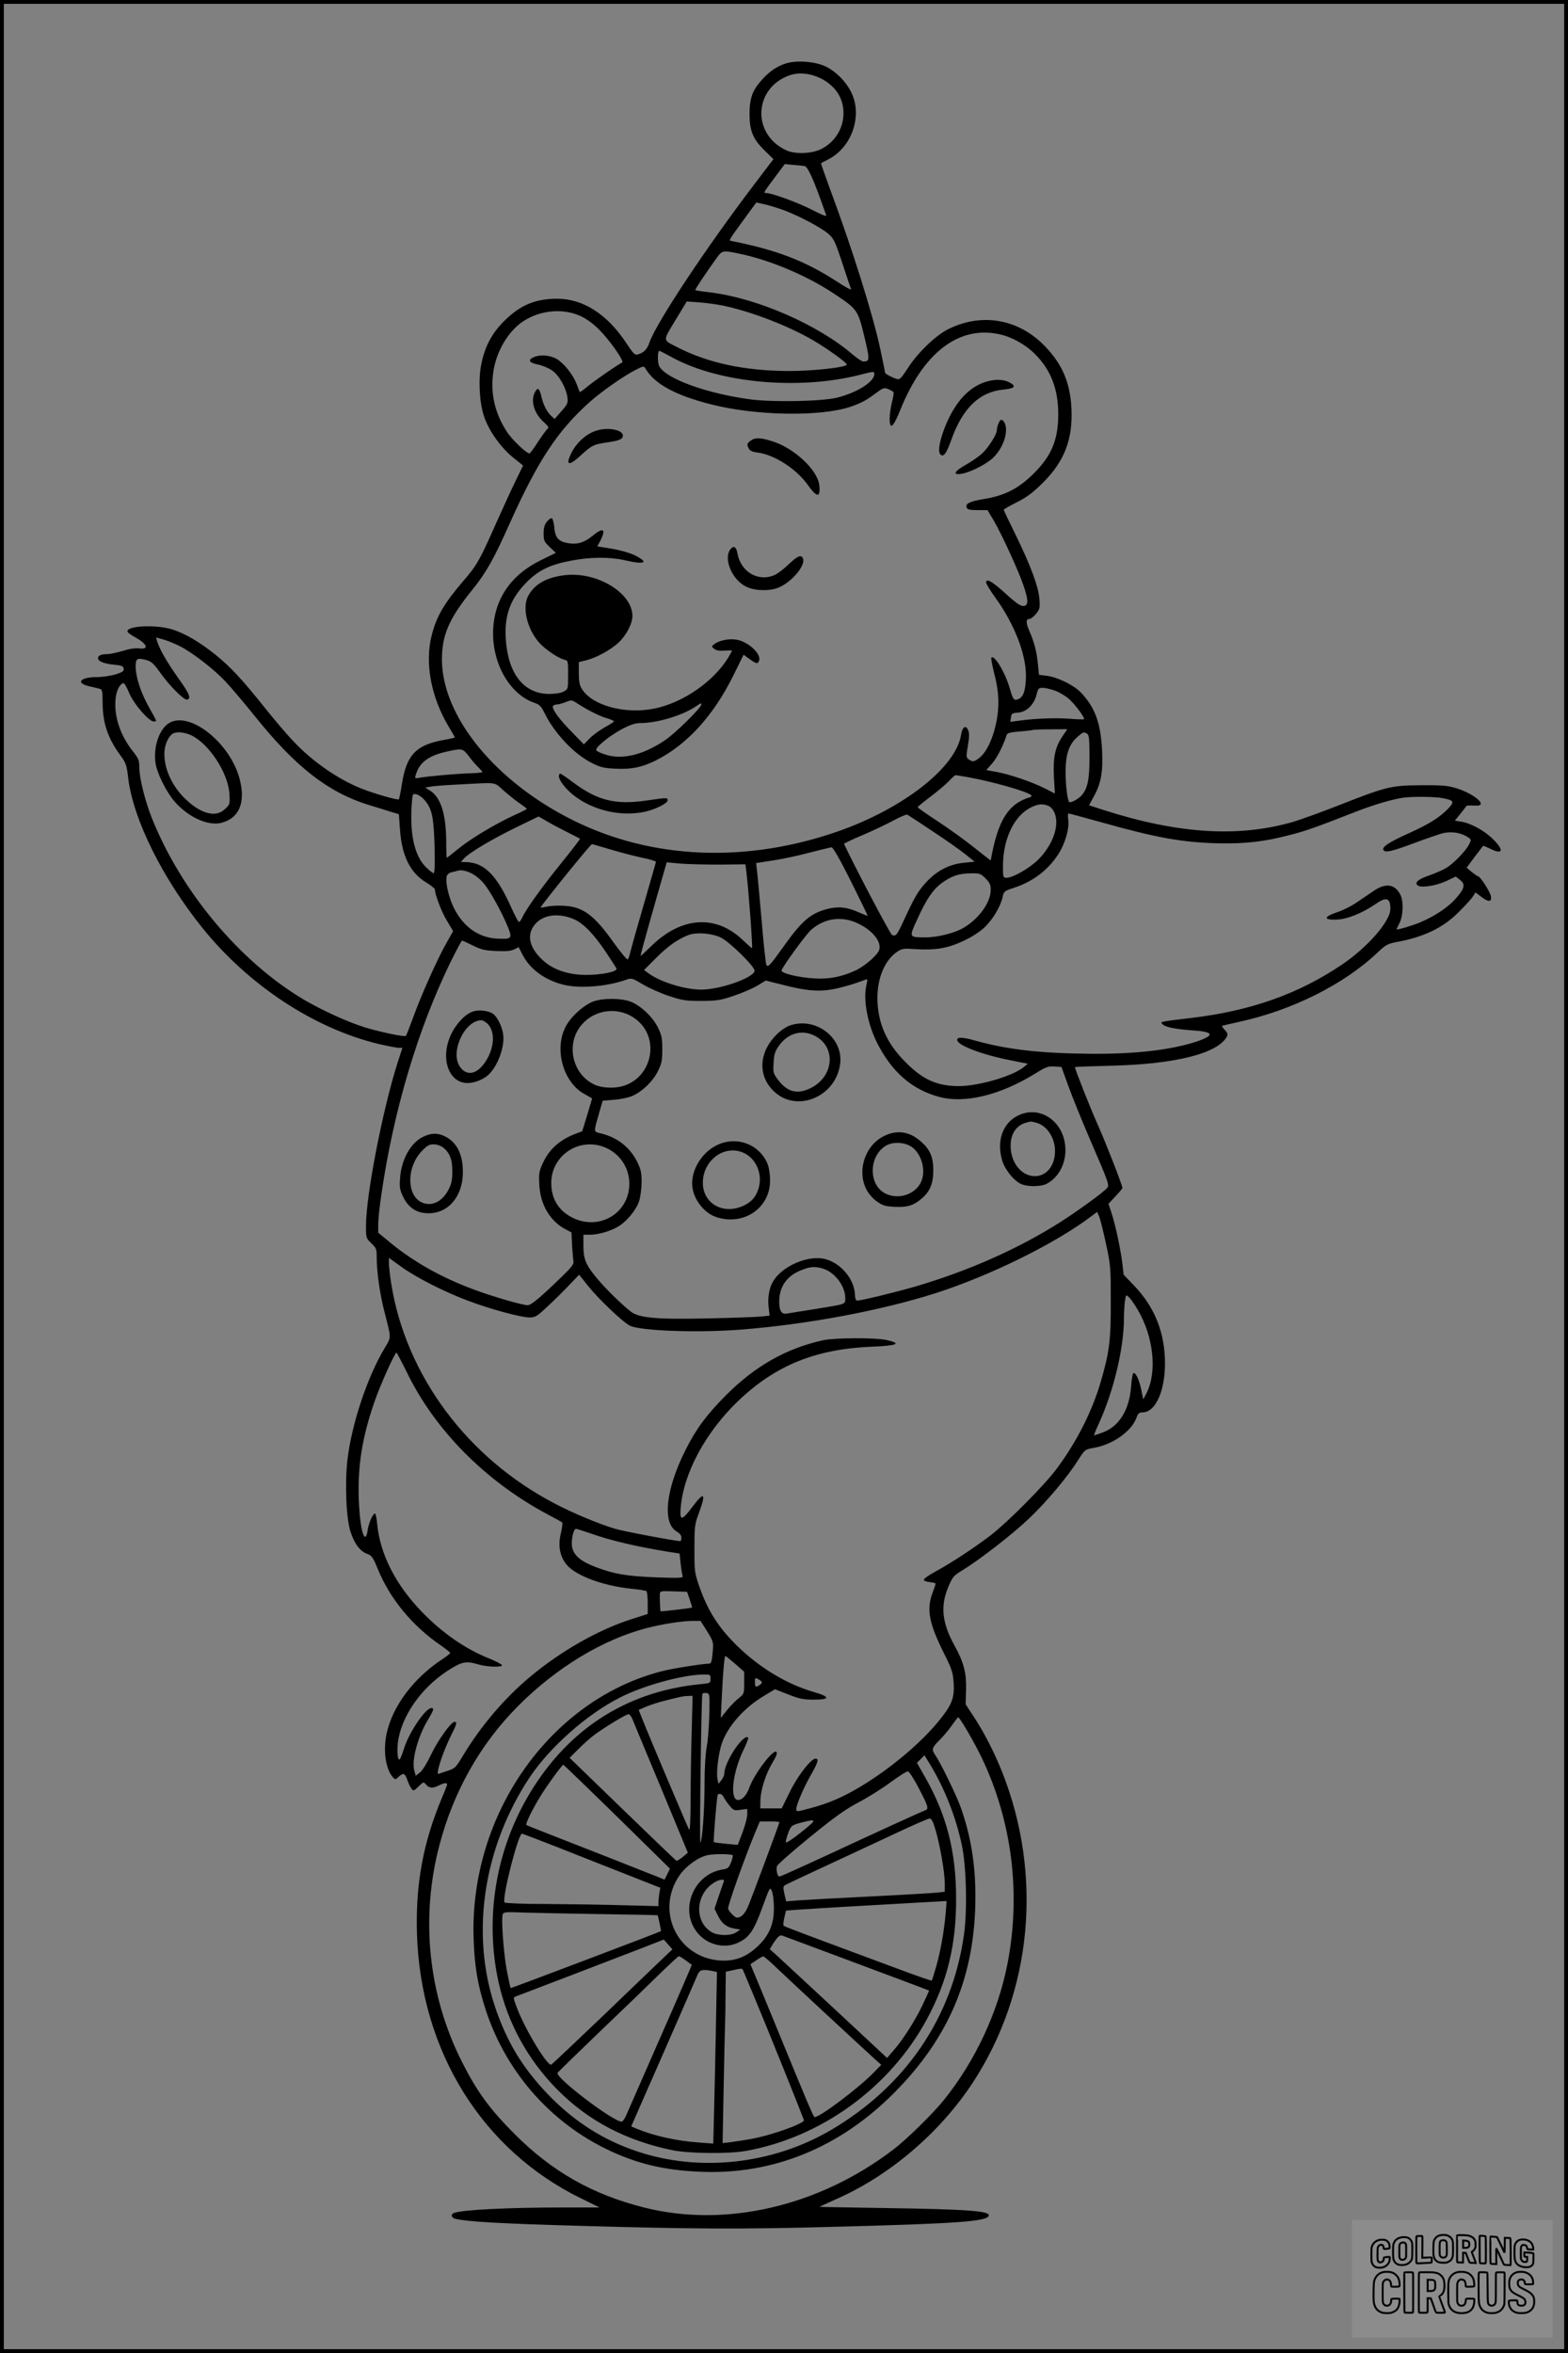 <?xml version="1.0" encoding="UTF-8"?>
<svg xmlns="http://www.w3.org/2000/svg" version="1.0" width="1024pt" height="1536pt" viewBox="0 0 1024 1536" preserveAspectRatio="xMidYMid meet">
  <rect x="0" y="0" width="1024" height="1536" fill="#808080" stroke="none"/>
  <g transform="translate(0.00 0.00) scale(1)">
    <g transform="translate(0,1536) scale(0.1,-0.1)" fill="#000000" stroke="none">
      <path d="M5133 14946 c-59 -19 -104 -49 -153 -102 -66 -72 -85 -123 -85 -229 0 -111 23 -165 103 -242 l53 -52 -124 -163 c-318 -418 -640 -904 -685 -1032 -17 -48 -36 -68 -78 -80 -18 -5 -29 6 -73 73 -125 190 -283 291 -453 291 -144 -1 -239 -41 -344 -144 -81 -81 -126 -164 -150 -279 -21 -96 -14 -248 15 -339 30 -95 109 -207 190 -273 l67 -54 -46 -94 c-25 -51 -83 -177 -129 -280 -109 -246 -126 -276 -214 -378 -127 -148 -176 -231 -208 -357 -46 -180 -4 -403 111 -595 22 -36 40 -68 40 -70 0 -3 -30 -10 -66 -16 -186 -33 -248 -96 -279 -286 -8 -54 -18 -101 -20 -103 -7 -7 -164 38 -244 70 -151 60 -317 174 -441 305 -42 43 -129 145 -194 227 -150 187 -219 261 -320 343 -100 80 -193 135 -274 162 -106 36 -312 27 -299 -13 2 -6 25 -23 51 -37 77 -42 91 -80 27 -72 -25 4 -65 -2 -109 -16 -39 -11 -84 -21 -100 -21 -40 0 -62 -9 -62 -26 0 -21 39 -37 105 -43 50 -5 60 -9 63 -26 2 -16 -8 -23 -55 -38 -32 -9 -86 -17 -121 -17 -109 0 -141 -39 -49 -60 28 -6 60 -14 70 -17 14 -4 17 -17 17 -87 0 -133 33 -233 114 -344 39 -53 43 -64 54 -157 34 -268 224 -650 486 -975 303 -375 732 -656 1153 -756 57 -13 114 -24 127 -24 l24 0 -30 -92 c-99 -310 -208 -869 -208 -1072 0 -77 1 -79 35 -112 32 -30 35 -38 35 -89 0 -100 21 -246 52 -364 44 -171 44 -158 0 -231 -113 -188 -216 -497 -243 -729 -18 -158 -8 -389 21 -473 26 -78 63 -126 109 -142 28 -10 36 -21 66 -93 81 -200 227 -377 418 -507 31 -22 57 -42 57 -46 0 -4 -21 -21 -47 -38 -192 -125 -331 -311 -369 -492 -23 -111 -5 -229 42 -282 15 -16 17 -16 37 3 30 28 42 24 56 -18 7 -21 19 -47 27 -57 14 -19 15 -19 47 12 32 31 33 32 50 12 20 -24 45 -25 83 -5 32 16 54 19 54 7 0 -4 -15 -44 -34 -88 -123 -292 -173 -565 -163 -889 24 -764 425 -1410 1072 -1726 l120 -59 -220 0 c-379 0 -675 -15 -730 -36 -23 -9 -18 -31 8 -38 78 -19 290 -31 812 -46 735 -21 1066 -23 1675 -6 799 21 985 35 997 72 10 31 -135 42 -669 50 -238 4 -434 7 -435 8 -1 1 42 21 96 45 356 154 687 436 904 766 388 593 459 1354 191 2029 -51 127 -115 253 -182 355 l-56 86 3 95 c3 108 -15 179 -74 285 -82 148 -95 258 -44 381 29 70 36 78 92 112 116 71 334 240 441 343 115 110 250 271 319 381 42 66 42 66 102 77 124 22 245 108 277 197 10 27 17 34 39 34 91 0 156 160 146 361 -9 182 -74 333 -199 465 l-70 73 -9 78 c-13 98 -44 245 -70 324 l-20 61 45 48 c26 27 46 52 46 55 0 17 -107 292 -161 413 -49 109 -149 362 -149 376 0 2 105 6 233 9 423 10 699 80 759 190 7 15 5 24 -13 43 -12 13 -21 25 -18 27 2 2 51 13 109 26 347 75 687 245 905 452 54 51 67 58 123 69 178 32 306 93 407 195 39 38 80 83 91 99 l20 30 36 -27 c49 -38 72 -36 64 4 -6 30 -70 129 -84 129 -4 0 -22 13 -41 28 l-33 28 52 70 c29 38 54 70 55 72 2 2 21 -6 44 -17 87 -45 96 -11 18 64 -57 56 -148 104 -209 112 l-37 6 37 46 c20 25 38 48 39 50 2 3 24 4 48 2 35 -1 45 2 45 13 0 25 -78 75 -154 99 -62 19 -92 22 -236 21 -195 -1 -225 -8 -545 -134 -110 -43 -240 -90 -290 -105 -357 -103 -749 -79 -1237 77 l-96 31 33 61 c46 83 59 162 52 299 -9 179 -47 281 -139 377 -47 48 -146 97 -218 108 l-55 7 -7 70 c-8 83 -23 140 -55 214 -25 56 -24 81 1 81 8 0 26 14 41 32 25 30 27 38 23 98 -7 83 -57 217 -156 420 -42 85 -77 158 -77 162 0 4 38 26 85 49 67 34 103 61 171 128 142 142 196 285 186 488 -9 166 -60 285 -171 401 -173 181 -416 223 -636 112 -81 -41 -198 -154 -260 -251 -45 -69 -54 -79 -73 -73 -33 10 -77 34 -77 41 0 4 -14 73 -31 153 -47 222 -183 655 -326 1039 -35 95 -63 174 -61 176 2 1 22 12 46 24 145 73 219 262 162 413 -28 77 -104 159 -178 194 -68 33 -191 42 -259 20z m228 -98 c105 -54 157 -144 146 -254 -9 -88 -62 -165 -142 -206 -59 -31 -169 -36 -226 -11 -230 102 -220 406 16 491 62 22 137 14 206 -20z m-104 -573 c17 -6 48 -70 93 -193 21 -59 41 -115 45 -125 5 -13 -18 -4 -91 33 -91 47 -264 110 -300 110 -20 0 -20 0 56 102 l65 87 60 -6 c33 -2 65 -6 72 -8z m-133 -289 c97 -37 237 -111 284 -151 37 -32 45 -48 93 -193 28 -86 54 -163 57 -170 2 -7 -38 14 -89 48 -212 137 -390 206 -687 266 -26 5 -34 -10 105 181 l52 71 59 -13 c33 -8 89 -25 126 -39z m-296 -282 c196 -40 440 -142 617 -260 154 -102 157 -106 199 -278 37 -155 37 -165 -6 -166 -9 0 -40 21 -70 46 -225 194 -624 368 -928 405 -52 6 -97 13 -99 15 -4 3 63 104 137 207 38 53 40 54 150 31z m-106 -339 c185 -39 427 -132 591 -228 99 -59 217 -144 217 -157 0 -18 -227 -43 -385 -42 -286 2 -523 53 -723 156 -96 49 -95 37 -11 176 l74 122 82 -6 c45 -3 115 -13 155 -21z m-927 -70 c37 -17 84 -52 120 -89 71 -72 165 -207 148 -213 -20 -7 -177 -115 -226 -156 -26 -22 -49 -38 -51 -36 -1 2 -10 24 -19 49 -23 63 -85 140 -132 167 -44 25 -109 30 -150 11 -40 -18 -30 -36 29 -48 30 -6 72 -24 94 -40 45 -32 91 -116 98 -177 4 -34 -1 -44 -40 -88 l-44 -50 -22 20 c-29 27 -51 70 -65 128 -12 54 -24 61 -42 26 -30 -57 -4 -140 61 -197 28 -25 32 -33 21 -42 -7 -6 -35 -44 -62 -85 -26 -41 -51 -75 -55 -75 -20 0 -115 90 -148 142 -78 120 -108 249 -89 385 18 137 100 276 201 339 112 71 260 83 373 29z m2727 -116 c84 -17 174 -67 237 -130 103 -103 152 -228 152 -392 0 -168 -43 -271 -160 -388 -98 -97 -188 -144 -322 -166 -97 -16 -126 -30 -116 -57 5 -12 21 -16 71 -16 l65 0 43 -72 c53 -92 161 -327 193 -423 29 -85 31 -120 9 -129 -23 -9 -50 9 -140 91 -78 70 -114 89 -114 60 0 -8 27 -52 60 -98 123 -170 200 -367 200 -508 0 -89 -15 -139 -46 -153 -31 -15 -38 -7 -59 66 -29 104 -101 224 -121 203 -3 -3 6 -51 20 -108 18 -68 26 -129 26 -184 0 -142 -54 -303 -120 -359 -36 -29 -48 -32 -74 -13 -17 12 -17 19 -5 90 10 60 10 82 1 102 -16 35 -37 20 -46 -33 -33 -212 -380 -482 -806 -630 -599 -208 -1212 -182 -1725 72 -509 252 -858 678 -859 1051 0 159 47 268 197 453 92 114 140 198 247 438 183 408 313 605 525 793 77 68 220 168 299 208 47 24 51 24 61 8 58 -101 196 -176 430 -235 295 -75 715 -81 910 -15 69 24 102 41 163 87 50 37 56 39 83 28 16 -7 32 -16 34 -20 3 -5 -2 -34 -10 -66 -8 -32 -15 -80 -15 -106 0 -78 23 -60 69 55 150 373 380 551 643 496z m-2129 -154 c309 -167 830 -214 1230 -110 82 21 87 21 87 4 0 -50 -106 -119 -240 -154 -96 -25 -418 -32 -570 -12 -285 38 -553 135 -595 217 -12 24 -11 100 1 100 2 0 42 -20 87 -45z m-3213 -1886 c84 -44 218 -149 292 -227 36 -38 121 -139 189 -223 267 -334 481 -501 745 -583 43 -13 106 -32 139 -43 l60 -18 7 -99 c12 -174 67 -284 172 -347 31 -19 56 -39 56 -45 1 -35 44 -148 79 -205 l40 -67 -49 -88 c-59 -105 -162 -337 -215 -484 -21 -58 -41 -108 -44 -112 -8 -9 -178 27 -276 58 -113 36 -273 110 -388 177 -420 248 -805 708 -997 1191 -43 109 -80 258 -80 323 0 50 -4 60 -44 111 -84 107 -125 235 -110 350 6 50 30 92 52 92 5 0 22 -30 37 -67 30 -70 128 -183 159 -183 9 0 16 2 16 5 0 3 -20 40 -44 83 -53 92 -88 195 -90 265 -1 59 8 65 71 48 32 -9 48 -24 92 -86 61 -85 155 -179 174 -172 27 9 14 39 -62 145 -73 103 -120 186 -136 239 l-6 22 53 -15 c29 -9 78 -29 108 -45z m5714 -289 c30 -12 73 -38 95 -60 42 -41 97 -117 90 -125 -3 -2 -45 -1 -94 3 -89 7 -229 2 -333 -13 l-54 -7 4 28 c3 26 7 29 46 32 56 4 104 51 121 116 10 42 14 46 41 46 16 0 54 -9 84 -20z m41 -302 c-46 -70 -59 -138 -52 -265 l6 -103 -67 34 c-85 43 -228 91 -314 107 l-67 12 39 44 c32 37 72 116 94 185 3 12 23 18 83 23 43 3 83 8 88 10 6 2 58 4 118 4 l107 1 -35 -52z m165 22 c12 -7 15 -36 15 -152 0 -149 -12 -206 -53 -252 -20 -22 -72 -50 -79 -42 -12 12 -24 107 -24 198 0 114 22 179 78 228 37 33 41 34 63 20z m-4038 -147 c20 -27 48 -59 62 -72 14 -14 26 -27 26 -31 0 -3 -37 -7 -82 -8 -91 -3 -260 -18 -322 -28 -37 -7 -38 -6 -31 17 24 83 84 127 208 154 96 21 99 20 139 -32z m3263 -137 c155 -28 383 -92 409 -117 6 -5 1 -11 -10 -14 -141 -43 -208 -152 -254 -412 0 -1 -49 37 -109 85 -60 48 -167 125 -239 172 -72 47 -130 88 -129 91 1 4 38 34 82 67 44 33 98 79 120 101 21 23 42 41 45 41 3 0 41 -6 85 -14z m-3037 -86 c32 -28 78 -65 104 -83 26 -18 48 -34 48 -37 0 -3 -34 -20 -76 -39 -122 -55 -291 -156 -370 -221 -41 -33 -75 -60 -76 -60 -2 0 -4 53 -4 118 -2 173 -38 280 -107 322 l-30 19 35 6 c19 4 102 10 184 14 258 14 228 18 292 -39z m-516 -62 c49 -57 60 -107 66 -300 3 -114 1 -178 -6 -178 -5 0 -28 17 -50 39 -70 68 -103 199 -95 376 2 44 6 86 8 93 7 20 46 5 77 -30z m6649 12 c76 -15 80 -23 34 -71 -57 -58 -125 -100 -256 -159 -129 -58 -177 -90 -164 -109 11 -19 52 -10 205 47 74 28 155 55 179 62 54 14 115 6 159 -20 32 -20 32 -20 16 -52 -24 -46 -102 -126 -151 -155 -24 -14 -74 -35 -110 -48 -72 -24 -99 -48 -73 -66 24 -16 120 -1 186 30 l61 29 28 -22 c37 -29 30 -57 -30 -124 -52 -58 -141 -116 -235 -155 -54 -22 -150 -50 -150 -43 0 1 9 19 20 41 24 48 27 143 5 185 -36 70 -97 78 -176 23 -30 -20 -80 -54 -112 -76 -32 -22 -88 -50 -125 -62 -89 -30 -90 -51 -4 -48 69 2 167 41 256 102 70 49 96 40 96 -32 0 -80 -147 -249 -315 -363 -284 -192 -597 -303 -985 -349 -208 -25 -203 -24 -190 -39 16 -20 81 -34 198 -42 139 -9 148 -32 27 -73 -167 -55 -398 -82 -690 -80 -331 3 -543 27 -752 85 -91 26 -129 26 -121 1 12 -35 169 -94 351 -129 l109 -22 -28 -23 c-74 -59 -294 -123 -424 -123 -140 1 -232 41 -345 155 -126 125 -185 260 -185 423 0 130 50 246 129 299 32 21 41 23 125 17 56 -4 119 -2 163 6 92 15 212 73 279 133 54 49 109 140 122 202 7 36 11 39 72 59 124 40 223 115 290 218 46 70 75 171 66 228 -3 22 -2 40 2 40 5 0 103 -27 219 -59 356 -100 523 -130 758 -136 174 -4 306 11 471 55 106 27 161 47 438 155 111 43 230 78 301 88 61 8 204 7 256 -3z m-2576 -50 c16 -6 32 -24 42 -47 34 -81 -11 -208 -106 -304 -58 -57 -166 -119 -208 -119 -22 0 -23 3 -23 75 0 178 72 329 182 384 48 23 74 26 113 11z m-755 -166 c85 -56 182 -124 215 -151 l60 -48 -69 -7 c-97 -9 -180 -53 -249 -129 -53 -58 -73 -92 -151 -261 -39 -83 -46 -91 -70 -82 -12 5 -232 422 -314 595 -1 3 53 29 120 57 68 29 159 72 203 96 44 24 85 41 90 38 6 -3 80 -51 165 -108z m-2519 65 c29 -17 89 -49 133 -71 45 -22 82 -42 84 -43 2 -2 -56 -77 -128 -166 -129 -160 -226 -296 -251 -352 -7 -15 -16 -26 -21 -25 -4 2 -28 46 -51 98 -92 205 -173 287 -287 292 l-40 1 22 25 c36 38 190 129 343 203 77 38 141 68 142 69 1 0 26 -14 54 -31z m415 -184 c63 -19 156 -43 207 -54 51 -10 91 -23 91 -27 -1 -5 -36 -126 -77 -269 -42 -143 -81 -282 -88 -310 -6 -27 -15 -54 -19 -58 -4 -5 -45 44 -91 108 -129 182 -201 235 -324 242 -38 3 -89 0 -112 -5 -24 -5 -43 -8 -43 -7 0 11 327 415 336 415 2 0 56 -16 120 -35z m1571 -208 c61 -122 110 -223 109 -225 -2 -1 -27 9 -57 22 -77 35 -134 41 -207 22 -109 -28 -167 -78 -290 -252 -82 -115 -97 -131 -107 -113 -4 6 -18 131 -30 278 -13 146 -26 293 -30 326 l-7 61 110 17 c60 9 168 32 238 51 71 18 136 34 144 35 10 0 52 -72 127 -222z m-861 109 l172 2 6 -47 c15 -123 43 -501 37 -501 -2 0 -30 25 -62 55 -175 167 -401 151 -597 -42 -35 -34 -66 -63 -68 -63 -3 0 14 64 106 388 l64 223 85 -8 c47 -4 163 -7 257 -7z m-1621 -55 c23 -10 60 -39 82 -65 42 -48 123 -195 163 -295 26 -68 20 -73 -76 -68 -123 7 -225 82 -285 211 -31 67 -51 160 -42 195 3 12 16 24 32 27 14 3 31 7 36 9 23 8 53 3 90 -14z m3361 -35 c28 -28 34 -42 34 -75 0 -82 -77 -189 -178 -248 -60 -35 -173 -63 -251 -62 -106 1 -105 -1 -52 115 61 135 102 195 160 239 65 47 113 63 190 64 59 1 65 -1 97 -33z m-2689 -266 c62 -27 124 -90 203 -205 38 -57 73 -110 76 -118 7 -20 -100 -42 -202 -41 -114 1 -209 33 -276 93 -83 74 -108 154 -68 218 48 79 156 100 267 53z m1858 -29 c96 -46 155 -122 136 -174 -13 -34 -96 -106 -154 -132 -91 -42 -173 -58 -267 -52 -110 6 -223 35 -216 53 13 34 160 235 193 264 88 77 201 93 308 41z m-898 -91 c58 -28 226 -193 221 -218 -8 -46 -226 -122 -348 -122 -111 0 -272 51 -350 110 l-24 18 79 79 c79 79 142 123 213 150 51 19 150 11 209 -17z m-1619 -52 c54 -27 79 -33 152 -36 64 -3 96 0 117 10 l30 15 28 -54 c48 -91 147 -163 268 -192 105 -25 280 -11 402 32 40 14 41 14 115 -30 41 -24 118 -58 170 -75 85 -28 107 -32 210 -32 104 1 125 4 213 34 54 18 123 48 153 66 l55 33 112 -28 c143 -37 225 -45 312 -31 59 9 156 37 227 65 14 6 15 2 6 -37 -22 -95 8 -253 71 -378 97 -190 229 -304 407 -351 169 -44 400 13 631 157 63 39 79 45 119 42 l46 -3 47 -130 c26 -71 88 -224 138 -340 124 -287 129 -301 113 -320 -23 -28 -193 -151 -306 -223 -277 -176 -606 -321 -953 -422 -140 -40 -346 -90 -373 -90 -9 0 -14 14 -15 41 -4 98 -90 201 -190 229 -113 32 -294 -47 -349 -153 -22 -41 -32 -108 -24 -164 l6 -51 -55 -6 c-31 -3 -182 -9 -337 -12 -339 -8 -459 2 -513 43 -58 44 -179 163 -232 230 -65 80 -79 117 -79 203 l0 70 43 0 c55 0 139 25 187 55 58 36 118 112 135 168 8 28 15 83 15 122 0 60 -5 82 -30 133 -47 93 -127 156 -234 183 -52 13 -51 1 -12 139 l22 75 74 6 c43 3 95 14 122 26 65 30 133 95 165 162 24 48 28 68 28 141 0 73 -4 93 -28 142 -35 71 -116 147 -183 171 -64 22 -174 22 -238 0 -64 -23 -150 -101 -183 -167 -75 -146 -15 -360 121 -436 l53 -30 -32 -108 -33 -107 -46 -17 c-101 -39 -170 -100 -211 -191 -24 -51 -27 -68 -23 -140 6 -130 70 -239 172 -292 l38 -20 4 -85 c3 -47 7 -94 9 -106 3 -15 -14 -38 -68 -90 -148 -144 -208 -194 -231 -194 -35 0 -228 56 -351 102 -213 79 -397 182 -552 311 l-73 60 0 56 c0 31 9 119 21 196 79 545 237 1073 448 1508 40 81 75 147 78 147 3 0 35 -14 71 -32z m1023 -455 c236 -121 147 -474 -120 -473 -43 0 -81 7 -107 19 -148 67 -192 268 -85 392 76 89 206 115 312 62z m-189 -853 c111 -31 188 -132 188 -246 0 -198 -204 -314 -381 -218 -85 47 -129 122 -129 222 0 167 159 287 322 242z m3301 -640 c30 -138 31 -156 31 -375 1 -251 -9 -332 -64 -520 -56 -194 -155 -391 -287 -570 -81 -109 -316 -346 -433 -437 -106 -81 -261 -183 -363 -238 -43 -23 -76 -47 -74 -54 2 -6 20 -12 40 -14 20 -2 37 -6 37 -10 0 -4 -9 -31 -20 -60 -40 -106 -24 -196 72 -389 55 -109 61 -130 66 -198 6 -96 -11 -142 -88 -238 -119 -150 -325 -323 -524 -442 -114 -68 -205 -107 -325 -139 -89 -24 -91 -24 -91 -5 0 28 53 150 101 232 41 73 48 97 25 97 -30 0 -118 -114 -169 -219 l-52 -106 -70 0 -70 0 1 50 c0 67 35 177 79 249 25 42 33 62 25 70 -20 20 -143 -142 -176 -232 -18 -51 -46 -82 -74 -82 -56 0 -36 181 36 328 20 41 33 76 30 79 -30 30 -156 -160 -156 -236 0 -10 -9 -29 -19 -42 l-19 -24 -7 36 c-8 41 8 169 29 228 39 114 147 235 279 313 l68 41 87 -34 c73 -29 100 -34 167 -34 109 0 108 19 -4 51 -179 52 -363 165 -511 314 -112 113 -177 217 -230 365 -34 98 -35 103 -35 255 0 145 2 160 28 230 50 134 37 148 -40 45 -70 -93 -84 -95 -78 -13 16 226 161 498 378 705 243 231 504 337 871 352 166 7 197 20 99 43 -75 17 -338 16 -418 -1 -241 -53 -445 -169 -635 -360 -127 -128 -195 -220 -264 -358 -129 -257 -152 -476 -56 -531 19 -11 30 -25 30 -39 0 -13 -3 -23 -7 -23 -33 0 -373 64 -428 81 -101 30 -275 102 -390 163 -572 297 -974 837 -1070 1436 -8 52 -15 112 -15 132 l0 37 83 -60 c95 -68 278 -162 434 -220 142 -54 345 -109 400 -109 40 0 49 6 120 73 43 39 106 102 141 139 l64 67 59 -74 c71 -88 229 -238 273 -259 71 -34 438 -47 717 -26 433 33 922 124 1284 240 351 113 778 323 1010 499 l40 30 14 -32 c7 -18 27 -97 44 -177z m-1853 -160 c79 -22 149 -112 150 -192 0 -44 12 -39 -195 -73 -88 -14 -172 -27 -187 -30 -36 -6 -51 21 -49 87 2 92 53 162 145 197 58 23 86 25 136 11z m2060 -270 c104 -176 128 -407 57 -545 l-21 -40 -13 64 c-14 66 -38 116 -52 107 -4 -3 -11 -40 -14 -83 -10 -153 -77 -263 -183 -303 -30 -11 -57 -20 -59 -20 -2 0 11 34 30 75 98 214 164 491 165 686 0 36 3 87 6 113 7 46 7 46 26 29 11 -10 37 -47 58 -83z m-4778 -398 c183 -383 515 -719 923 -937 50 -26 93 -50 97 -54 3 -3 -1 -34 -9 -69 -21 -82 -6 -156 40 -209 62 -71 238 -135 419 -154 49 -5 94 -12 99 -15 5 -3 9 -38 9 -78 l0 -72 -107 -34 c-218 -70 -461 -208 -665 -379 -164 -138 -317 -317 -431 -506 -51 -85 -55 -89 -108 -106 -30 -10 -55 -19 -56 -19 -19 -2 31 148 83 252 37 73 41 88 22 88 -23 -1 -111 -124 -154 -216 -25 -53 -55 -101 -71 -114 l-28 -22 -9 32 c-20 67 22 223 89 334 38 64 42 76 22 76 -38 0 -143 -155 -177 -259 -12 -40 -26 -74 -30 -76 -16 -10 -20 78 -6 144 36 171 171 348 347 452 71 43 99 46 173 24 57 -17 159 -20 154 -5 -2 6 -40 26 -84 44 -154 61 -305 166 -437 302 -173 178 -275 378 -294 577 -3 37 -10 67 -14 67 -14 0 -41 -61 -48 -108 -3 -25 -10 -45 -16 -44 -19 1 -36 98 -42 242 -8 220 22 408 103 641 37 107 132 319 143 319 3 0 31 -54 63 -118z m1205 -1062 c132 -47 309 -88 509 -120 l72 -11 7 -66 c4 -37 10 -73 13 -81 5 -13 -17 -14 -169 -9 -198 8 -280 22 -400 68 -97 37 -143 76 -153 131 -8 41 9 118 25 118 6 0 49 -14 96 -30z m647 -431 c10 -28 17 -51 15 -53 -6 -4 -202 -27 -205 -24 -3 3 -6 83 -5 113 1 19 7 20 89 17 l89 -3 17 -50z m114 -208 c42 -69 42 -69 36 -140 -5 -56 -10 -71 -23 -71 -46 -1 -237 -31 -307 -49 -730 -186 -1259 -936 -1231 -1746 6 -182 26 -301 78 -462 137 -423 449 -768 855 -942 171 -74 335 -109 550 -118 473 -20 909 158 1264 516 363 365 530 769 530 1283 0 211 -31 398 -96 580 -28 79 -134 296 -165 339 -27 39 -24 50 26 99 25 25 62 69 82 98 20 28 38 52 40 52 11 0 104 -160 155 -266 197 -413 256 -884 168 -1340 -62 -320 -211 -638 -417 -894 -72 -89 -243 -257 -328 -321 -486 -372 -1098 -514 -1630 -379 -337 85 -601 235 -845 480 -162 162 -245 276 -343 470 -221 437 -273 943 -146 1420 92 347 264 652 507 898 253 256 564 444 857 517 94 24 218 43 285 44 l55 0 43 -68z m183 -212 l59 -52 0 -72 c0 -71 -1 -73 -35 -100 -20 -15 -54 -50 -77 -78 l-41 -52 7 140 c7 159 17 265 23 265 3 0 31 -23 64 -51z m-161 -98 c0 -28 -1 -29 -67 -35 -495 -49 -884 -307 -1137 -753 -204 -361 -269 -790 -180 -1193 59 -266 191 -506 384 -701 203 -205 451 -334 755 -396 109 -21 362 -24 475 -4 491 87 942 414 1182 858 135 250 192 485 192 788 0 311 -63 553 -210 807 l-46 81 25 24 24 25 37 -60 c94 -154 169 -345 207 -525 30 -139 37 -428 14 -588 -77 -541 -382 -988 -869 -1274 -381 -223 -857 -276 -1265 -139 -225 75 -416 198 -587 377 -165 173 -267 343 -344 575 -157 477 -72 1034 227 1487 133 200 378 417 596 526 153 77 403 146 540 148 45 1 47 0 47 -28z m335 -21 c5 -8 -24 -30 -39 -30 -3 0 -6 14 -6 30 0 27 2 30 19 20 11 -5 23 -14 26 -20z m-343 -215 c-2 -77 -9 -171 -17 -210 -8 -43 -14 -138 -14 -245 0 -168 -15 -367 -27 -379 -7 -7 6 960 13 972 3 5 15 7 26 5 22 -3 22 -6 19 -143z m-115 -117 c-4 -133 -7 -331 -7 -442 0 -116 -4 -196 -9 -191 -7 9 -256 596 -311 735 l-19 48 51 22 c28 12 85 30 127 40 107 27 113 28 145 29 l29 1 -6 -242z m-387 90 c7 -18 92 -222 188 -452 l174 -420 -33 -28 c-19 -15 -37 -26 -41 -25 -4 1 -162 153 -352 337 l-346 335 53 53 c28 29 75 71 103 93 62 47 212 139 229 139 7 0 18 -15 25 -32z m-100 -637 l345 -339 -17 -36 -18 -36 -52 21 c-46 19 -461 182 -748 294 -52 20 -98 39 -102 42 -9 5 37 99 92 189 43 70 141 204 149 204 3 -1 161 -153 351 -339z m1966 194 c66 -126 71 -143 47 -152 -27 -10 -345 -155 -660 -302 -156 -72 -287 -131 -293 -131 -13 0 -23 44 -16 68 4 11 101 97 217 191 163 133 233 182 317 226 59 31 152 89 207 130 55 40 106 73 114 72 8 -1 38 -47 67 -102z m-1269 -68 c6 -12 23 -37 38 -55 26 -31 31 -32 71 -26 l44 6 0 -36 c0 -20 -14 -73 -31 -118 l-31 -81 -77 7 c-41 4 -77 9 -79 11 -5 5 19 298 25 308 9 14 30 6 40 -16z m1383 -214 c29 -99 59 -272 60 -345 l0 -57 -42 -5 c-24 -3 -225 -15 -448 -26 -223 -11 -437 -23 -476 -26 l-70 -6 -11 48 c-10 43 -9 50 5 59 9 5 125 60 257 121 132 61 337 157 455 212 118 56 222 101 231 101 12 1 23 -21 39 -76z m-876 -12 c-57 -46 -100 -74 -102 -67 -2 7 6 35 16 62 19 48 21 49 83 66 107 28 107 22 3 -61z m-144 64 c0 -8 -187 -511 -208 -558 -13 -28 -31 -52 -47 -59 -22 -10 -28 -8 -50 12 -14 13 -27 31 -30 40 -5 15 106 327 176 496 l31 74 64 0 c35 0 64 -2 64 -5z m-1445 -165 c127 -50 328 -130 449 -177 l218 -86 -6 -36 c-3 -20 -6 -47 -6 -60 l0 -24 -237 6 c-131 4 -356 7 -500 8 -145 0 -265 5 -268 10 -18 29 89 449 114 449 4 0 110 -41 236 -90z m1140 -51 c2 -3 -2 -24 -11 -46 -14 -36 -21 -42 -56 -47 -193 -31 -285 -271 -160 -417 68 -79 182 -103 272 -56 65 33 95 78 149 227 49 133 49 135 62 105 7 -16 13 -66 13 -110 1 -106 -33 -184 -111 -255 -73 -67 -145 -93 -239 -88 -279 18 -426 322 -267 555 39 58 120 118 180 132 38 10 158 10 168 0z m-58 -171 c-3 -7 -18 -50 -33 -95 l-28 -83 22 -44 c24 -51 57 -77 110 -86 l37 -6 -27 -18 c-36 -24 -119 -23 -160 1 -116 68 -107 249 16 324 35 22 70 25 63 7z m1449 -205 c-10 -118 -35 -258 -63 -353 -13 -46 -26 -86 -28 -89 -3 -2 -105 33 -227 79 -631 234 -734 273 -740 279 -4 3 -2 27 4 52 l11 47 81 6 c45 3 167 11 271 17 243 14 631 36 669 38 l28 1 -6 -77z m-2252 -8 c203 -3 370 -6 371 -8 3 -4 23 -102 22 -103 -10 -7 -980 -374 -982 -372 -2 2 -13 53 -25 113 -21 112 -38 339 -27 369 6 15 23 16 139 11 73 -2 299 -7 502 -10z m1490 -254 c160 -60 372 -139 471 -176 99 -37 181 -68 182 -69 1 -1 -18 -44 -43 -96 -48 -101 -129 -228 -192 -299 l-39 -45 -338 315 c-186 173 -359 332 -383 355 l-45 40 18 30 c31 49 48 65 63 59 8 -3 145 -54 306 -114z m-1086 -36 c-35 -33 -211 -202 -391 -375 -181 -173 -333 -316 -337 -318 -26 -10 -173 234 -225 373 -23 61 -24 66 -8 72 18 6 596 228 843 323 l125 49 28 -32 28 -32 -63 -60z m150 -12 c20 -15 38 -28 40 -29 1 0 -90 -212 -204 -470 -113 -258 -214 -488 -224 -511 -10 -24 -24 -43 -30 -43 -55 0 -431 285 -419 318 2 5 123 123 269 263 146 139 321 308 390 376 69 67 129 123 133 123 5 0 25 -12 45 -27z m596 -51 c74 -71 548 -511 641 -595 l40 -36 -50 -51 c-96 -99 -349 -290 -385 -290 -8 0 -43 84 -265 625 -68 165 -130 316 -139 336 l-15 37 37 25 c20 14 41 26 46 26 5 1 46 -34 90 -77z m-221 -14 c3 -7 31 -74 62 -148 92 -219 335 -822 335 -832 0 -13 -98 -54 -208 -87 -87 -26 -148 -38 -280 -56 l-43 -5 7 372 c4 205 8 387 9 403 1 17 3 101 3 187 l2 157 43 9 c59 14 64 14 70 0z m-203 -4 l32 -7 -6 -321 c-3 -177 -9 -429 -12 -560 l-6 -239 -93 7 c-145 10 -294 43 -407 90 l-36 15 210 478 c115 263 216 493 223 511 15 34 31 38 95 26z"></path>
      <path d="M6392 12849 c-95 -47 -171 -146 -226 -290 -33 -88 -42 -152 -23 -167 20 -17 38 8 70 98 74 207 184 312 340 327 75 7 87 22 37 48 -49 25 -128 19 -198 -16z"></path>
      <path d="M6520 12594 c-6 -14 -10 -33 -10 -42 0 -28 -56 -116 -98 -154 -21 -19 -69 -52 -106 -73 -75 -42 -87 -67 -28 -58 51 7 149 55 199 97 73 63 113 179 83 237 -15 26 -29 24 -40 -7z"></path>
      <path d="M3898 12550 c-71 -21 -139 -84 -172 -158 -32 -70 -9 -74 62 -9 77 71 89 77 185 90 58 9 83 17 91 30 26 44 -79 73 -166 47z"></path>
      <path d="M4899 12481 c-20 -16 -22 -22 -12 -43 9 -20 21 -27 60 -32 110 -14 254 -107 328 -211 60 -84 83 -86 76 -6 -9 101 -163 246 -309 291 -80 25 -113 25 -143 1z"></path>
      <path d="M3571 11954 c-15 -19 -21 -41 -21 -77 0 -45 4 -54 40 -88 l40 -38 -98 -48 c-204 -100 -312 -266 -312 -481 1 -208 117 -400 273 -451 31 -11 42 -22 67 -73 65 -130 193 -264 308 -320 55 -28 78 -33 157 -36 101 -5 170 10 260 55 203 103 374 291 504 553 l67 136 39 -28 c44 -32 53 -34 62 -12 17 45 -72 128 -152 139 -46 7 -110 -6 -140 -30 -20 -15 -20 -15 0 -31 14 -11 34 -14 68 -11 26 2 47 2 47 -1 0 -2 -10 -21 -22 -41 -95 -159 -299 -300 -487 -337 -192 -38 -406 21 -472 130 -14 23 -19 50 -19 102 l0 72 46 11 c68 17 160 67 211 114 52 47 93 125 93 176 0 149 -227 288 -435 267 -124 -13 -206 -59 -247 -139 -38 -76 -6 -212 73 -302 38 -43 122 -100 163 -111 26 -6 26 -7 26 -100 0 -93 0 -93 -30 -109 -17 -9 -55 -15 -93 -15 -166 0 -270 132 -284 360 -10 153 30 261 135 368 78 79 153 116 291 142 123 24 251 25 346 4 135 -32 168 -18 73 30 -35 17 -94 34 -152 44 l-95 15 20 38 c39 78 18 89 -54 29 -52 -42 -97 -56 -155 -46 -64 10 -86 35 -92 101 -3 32 -10 60 -16 62 -7 2 -21 -8 -33 -23z m212 -1194 c67 -42 135 -76 185 -90 23 -7 42 -16 42 -19 0 -3 -28 -21 -61 -39 -33 -19 -78 -51 -98 -72 l-38 -39 -75 77 c-79 79 -128 145 -128 168 0 8 10 14 23 15 12 0 38 7 57 14 46 18 40 19 93 -15z m797 1 c0 -21 -173 -191 -240 -235 -142 -95 -279 -128 -389 -91 -28 9 -54 21 -57 27 -10 16 79 90 163 136 61 32 92 42 126 42 107 0 268 48 356 105 43 28 41 28 41 16z"></path>
      <path d="M4772 11777 c-52 -62 10 -207 106 -249 57 -26 150 -27 206 -4 86 36 178 144 160 190 -11 28 -35 18 -95 -39 -32 -31 -74 -62 -93 -70 -108 -45 -221 24 -241 147 -7 38 -24 48 -43 25z"></path>
      <path d="M3650 10292 c0 -25 43 -81 93 -121 127 -101 309 -144 469 -110 67 15 148 55 148 74 0 19 -1 19 -140 -1 -201 -29 -319 0 -479 120 -41 31 -78 56 -83 56 -4 0 -8 -8 -8 -18z"></path>
      <path d="M1111 10644 c-67 -35 -110 -151 -96 -261 8 -66 69 -190 125 -255 89 -103 220 -162 307 -139 116 31 158 133 118 286 -60 230 -316 439 -454 369z m136 -83 c115 -53 241 -242 251 -380 4 -68 4 -71 -26 -100 -63 -64 -169 -33 -278 80 -122 129 -158 312 -77 401 21 24 76 23 130 -1z"></path>
      <path d="M3095 8759 c-51 -14 -111 -74 -147 -147 -76 -154 -21 -322 106 -322 44 0 102 23 135 53 62 58 108 183 97 264 -7 54 -40 119 -69 137 -29 18 -85 25 -122 15z m90 -83 c48 -48 45 -149 -8 -236 -57 -95 -132 -111 -177 -38 -59 98 36 296 143 298 10 0 29 -11 42 -24z"></path>
      <path d="M5156 8665 c-21 -7 -59 -33 -83 -57 -116 -114 -126 -266 -23 -368 148 -149 411 -42 437 178 20 170 -163 307 -331 247z m151 -60 c153 -64 147 -265 -9 -346 -88 -45 -155 -30 -216 51 -32 42 -34 48 -30 112 3 55 9 75 34 110 55 79 140 107 221 73z"></path>
      <path d="M6655 8081 c-105 -47 -149 -166 -110 -297 17 -57 72 -127 119 -151 40 -21 132 -21 171 -1 99 52 146 180 112 299 -40 136 -173 204 -292 150z m116 -51 c67 -19 119 -99 119 -184 0 -115 -80 -187 -173 -157 -69 23 -117 102 -117 191 0 77 35 131 96 150 39 11 34 11 75 0z"></path>
      <path d="M5769 7942 c-124 -64 -175 -232 -107 -354 13 -23 42 -56 66 -72 37 -26 55 -31 116 -34 80 -4 121 8 174 53 55 46 77 99 77 185 0 89 -22 139 -85 192 -74 64 -157 74 -241 30z m168 -59 c74 -35 114 -153 80 -234 -35 -85 -149 -124 -235 -80 -109 55 -110 236 -3 308 41 28 107 30 158 6z"></path>
      <path d="M2761 7938 c-79 -39 -139 -146 -148 -265 -5 -64 -3 -78 21 -128 35 -71 89 -105 165 -105 131 0 224 112 224 270 0 114 -39 192 -115 231 -49 25 -93 24 -147 -3z m133 -69 c43 -34 60 -76 60 -155 0 -56 -5 -81 -25 -120 -42 -81 -114 -114 -179 -81 -96 49 -94 231 5 333 34 36 48 44 77 44 21 0 46 -9 62 -21z"></path>
      <path d="M4685 7886 c-95 -44 -165 -151 -165 -251 0 -91 70 -189 155 -219 180 -61 355 57 354 239 0 33 -6 77 -13 98 -48 133 -200 195 -331 133z m168 -50 c82 -35 127 -134 103 -226 -16 -60 -46 -96 -103 -122 -132 -59 -263 16 -263 151 0 146 139 250 263 197z"></path>
    </g>
  </g>
  <rect x="0.0" y="0.0" width="1024.0" height="1536.0" fill="none" stroke="black" stroke-width="5"></rect>
  <g transform="translate(882.93 1449.20) scale(0.128)" opacity="1.0">
    <rect x="0" y="0" width="1024.0" height="600.0" fill="white" fill-opacity="0.1"></rect>
    <g transform="translate(0,650) scale(0.1,-0.1)" stroke="none">
      <path fill="none" stroke="#000000" stroke-width="100" d="M4491 5720 c-164 -43 -269 -147 -319 -315 -19 -65 -29 -577 -13 -693 25 -190 116 -310 276 -367 63 -23 284 -32 370 -16 122 22 249 110 294 205 51 104 56 150 56 496 0 341 -4 385 -48 478 -46 100 -156 184 -282 217 -83 21 -241 19 -334 -5z m270 -273 c19 -12 43 -40 54 -62 18 -37 20 -64 23 -320 5 -339 -1 -384 -56 -436 -87 -82 -235 -56 -289 51 -22 43 -23 53 -23 335 0 314 7 370 52 412 34 32 66 42 139 42 53 1 73 -4 100 -22z"></path>
      <path fill="none" stroke="#000000" stroke-width="100" d="M5367 5723 c-4 -3 -7 -311 -7 -683 0 -618 1 -679 17 -691 12 -10 51 -14 152 -14 l136 0 3 248 2 248 67 -3 67 -3 34 -85 c18 -47 58 -152 89 -235 30 -82 63 -158 73 -168 14 -15 40 -19 165 -24 l148 -6 -5 34 c-4 19 -49 143 -102 276 -53 133 -96 246 -96 251 0 6 15 19 33 31 53 33 104 92 134 156 27 57 28 67 27 195 0 115 -4 144 -23 193 -31 80 -76 135 -148 183 -83 56 -166 82 -303 94 -129 11 -453 14 -463 3z m541 -300 c55 -27 77 -73 77 -163 0 -61 -4 -82 -23 -111 -34 -55 -73 -69 -191 -69 l-101 0 0 187 0 186 101 -6 c66 -4 114 -12 137 -24z"></path>
      <path fill="none" stroke="#000000" stroke-width="100" d="M6514 5685 c-4 -9 -5 -320 -2 -690 3 -511 7 -678 16 -687 19 -19 273 -30 291 -13 11 11 13 126 12 675 -1 364 -6 672 -11 685 -11 28 -27 31 -187 40 -99 6 -114 5 -119 -10z"></path>
      <path fill="none" stroke="#000000" stroke-width="100" d="M3355 5683 c-27 -3 -55 -9 -62 -15 -10 -8 -13 -150 -13 -683 0 -592 2 -674 15 -685 12 -10 52 -11 173 -6 362 15 578 29 590 38 8 7 12 46 12 129 0 108 -2 119 -20 129 -11 6 -24 9 -28 7 -4 -3 -103 -8 -221 -12 l-214 -7 5 545 c4 384 2 549 -5 556 -11 11 -120 12 -232 4z"></path>
      <path fill="none" stroke="#000000" stroke-width="100" d="M7067 5654 c-4 -4 -7 -310 -7 -680 0 -625 1 -673 18 -692 15 -18 31 -21 152 -24 l134 -3 -3 400 c-2 277 1 397 8 390 11 -11 153 -311 251 -530 96 -215 128 -281 142 -292 7 -6 82 -14 165 -17 l153 -7 11 28 c14 34 3 1333 -11 1347 -5 5 -70 11 -144 14 l-136 5 -1 -54 c-1 -30 -5 -200 -8 -379 l-6 -325 -73 150 c-40 83 -123 256 -184 385 -61 129 -117 242 -125 252 -11 12 -40 18 -121 22 -59 4 -130 9 -157 12 -28 3 -54 2 -58 -2z"></path>
      <path fill="none" stroke="#000000" stroke-width="100" d="M2507 5614 c-220 -49 -342 -159 -394 -357 -24 -91 -24 -641 0 -740 57 -233 232 -339 510 -310 56 6 127 21 158 33 76 29 187 114 226 174 64 95 67 114 71 505 2 232 -1 371 -8 404 -27 126 -116 235 -228 278 -74 29 -236 35 -335 13z m191 -281 c15 -11 36 -35 47 -54 19 -32 20 -52 20 -349 0 -309 0 -316 -23 -362 -31 -62 -75 -89 -155 -95 -53 -4 -67 -2 -97 19 -19 13 -44 41 -55 63 -19 37 -20 60 -20 350 0 337 2 351 60 405 54 51 169 63 223 23z"></path>
      <path fill="none" stroke="#000000" stroke-width="100" d="M8568 5491 c-133 -43 -219 -134 -262 -280 -13 -45 -16 -107 -16 -343 0 -320 9 -395 60 -506 73 -156 258 -255 506 -269 191 -11 324 47 376 165 19 42 22 70 26 288 4 209 3 242 -11 256 -19 18 -186 38 -347 41 l-105 2 -3 -95 c-1 -52 2 -102 7 -109 6 -10 33 -16 75 -19 l66 -4 0 -105 c0 -98 -1 -105 -26 -130 -23 -23 -31 -25 -99 -21 -64 3 -79 7 -112 34 -21 16 -49 52 -63 80 -25 49 -25 51 -25 324 0 303 6 348 56 402 28 29 32 30 99 26 105 -6 152 -50 167 -158 8 -53 9 -54 48 -62 22 -5 90 -10 150 -11 l110 -2 3 43 c4 52 -30 180 -66 245 -53 99 -179 183 -317 212 -96 20 -226 18 -297 -4z"></path>
      <path fill="none" stroke="#000000" stroke-width="100" d="M1390 5484 c-203 -45 -359 -207 -390 -404 -13 -83 -13 -616 0 -694 20 -123 100 -235 203 -281 98 -45 271 -51 387 -13 211 67 340 238 340 451 0 54 -3 69 -17 74 -24 9 -264 -15 -280 -28 -7 -7 -13 -31 -13 -60 0 -56 -13 -95 -43 -128 -31 -34 -95 -61 -144 -61 -35 0 -48 6 -77 35 -52 52 -58 99 -54 423 3 257 5 280 24 323 42 89 120 132 202 109 53 -14 72 -42 81 -120 11 -90 15 -92 150 -79 62 6 125 15 138 20 25 9 25 10 21 107 -3 82 -9 106 -33 155 -33 68 -97 130 -163 160 -60 27 -235 33 -332 11z"></path>
      <path fill="none" stroke="#000000" stroke-width="100" d="M1600 3845 c-239 -44 -424 -235 -476 -495 -22 -109 -33 -831 -15 -1000 31 -300 174 -492 425 -572 45 -15 100 -21 211 -25 181 -6 263 8 380 66 147 73 214 152 266 311 26 78 32 117 37 219 4 98 2 125 -9 132 -22 14 -393 11 -407 -3 -7 -7 -12 -39 -12 -73 0 -169 -84 -275 -217 -275 -68 0 -110 18 -150 64 -65 73 -68 99 -68 606 0 446 1 456 22 515 78 208 337 201 392 -11 6 -23 13 -75 16 -115 3 -41 10 -78 15 -83 10 -10 289 -10 357 0 63 9 67 18 60 147 -12 210 -62 331 -181 445 -86 82 -165 123 -280 146 -94 19 -261 20 -366 1z"></path>
      <path fill="none" stroke="#000000" stroke-width="100" d="M5376 3840 c-151 -39 -268 -118 -350 -237 -106 -157 -118 -245 -114 -863 4 -463 5 -477 27 -550 33 -106 72 -178 131 -243 123 -135 290 -197 526 -197 326 0 528 127 610 384 34 106 48 339 20 349 -29 12 -386 9 -400 -2 -7 -6 -16 -44 -20 -85 -17 -192 -81 -266 -226 -266 -93 1 -163 55 -197 152 -16 48 -18 92 -18 503 0 437 1 452 22 520 26 81 57 119 121 147 78 35 188 8 237 -56 30 -40 55 -133 55 -206 0 -92 6 -95 157 -92 70 1 161 5 201 8 87 8 88 9 78 158 -12 189 -62 314 -170 422 -76 76 -130 109 -241 144 -102 33 -337 38 -449 10z"></path>
      <path fill="none" stroke="#000000" stroke-width="100" d="M8441 3845 c-204 -45 -357 -196 -406 -402 -24 -99 -17 -331 13 -416 47 -137 141 -225 342 -323 334 -162 396 -203 438 -284 19 -37 23 -57 20 -116 -3 -59 -8 -77 -30 -107 -39 -50 -98 -70 -190 -65 -137 7 -187 57 -188 185 0 95 4 94 -223 86 -106 -3 -198 -10 -204 -16 -17 -13 -17 -107 1 -200 44 -226 196 -375 436 -423 103 -20 339 -15 435 10 199 53 340 189 391 377 21 78 28 222 15 311 -16 115 -56 191 -145 276 -85 81 -145 117 -386 235 -250 122 -298 173 -301 319 -3 109 52 167 164 175 115 8 183 -49 194 -164 3 -32 10 -64 16 -70 10 -14 340 -17 387 -4 24 7 25 9 22 92 -5 150 -54 269 -153 369 -69 70 -189 133 -297 155 -90 18 -265 18 -351 0z"></path>
      <path fill="none" stroke="#000000" stroke-width="100" d="M2710 3833 c-14 -2 -29 -9 -35 -14 -7 -7 -9 -354 -7 -1017 3 -910 5 -1008 20 -1019 20 -16 384 -18 413 -3 19 10 19 32 19 1019 0 923 -1 1010 -16 1022 -13 10 -61 14 -193 16 -97 1 -187 -1 -201 -4z"></path>
      <path fill="none" stroke="#000000" stroke-width="100" d="M3455 3833 c-47 -12 -45 32 -45 -1034 0 -987 0 -1009 19 -1019 12 -6 98 -10 210 -10 159 0 192 3 205 16 14 13 16 61 16 370 l0 355 81 -3 82 -3 88 -245 c49 -135 105 -292 124 -350 20 -58 45 -113 57 -122 18 -16 45 -18 229 -18 184 0 210 2 216 16 7 19 16 -7 -153 448 -74 197 -134 362 -134 366 0 4 23 22 50 40 162 104 228 273 217 560 -8 225 -46 336 -153 450 -104 110 -219 160 -413 179 -101 11 -657 13 -696 4z m721 -409 c64 -48 69 -61 72 -231 4 -176 -7 -223 -59 -267 -43 -36 -89 -46 -216 -46 l-113 0 0 286 0 286 144 -4 c127 -3 148 -5 172 -24z"></path>
      <path fill="none" stroke="#000000" stroke-width="100" d="M6510 3834 c-51 -11 -50 7 -50 -683 1 -672 7 -842 35 -951 45 -175 148 -311 289 -380 117 -58 200 -73 376 -68 124 4 156 9 225 32 108 37 176 79 246 153 61 66 117 169 140 258 9 37 13 248 16 831 4 727 3 782 -13 795 -13 11 -57 14 -204 14 -171 0 -190 -2 -209 -19 -21 -19 -21 -19 -21 -746 0 -782 0 -782 -52 -861 -64 -95 -228 -106 -302 -19 -61 73 -60 64 -66 877 -4 562 -8 745 -17 754 -13 13 -341 23 -393 13z"></path>
    </g>
  </g>
</svg>
